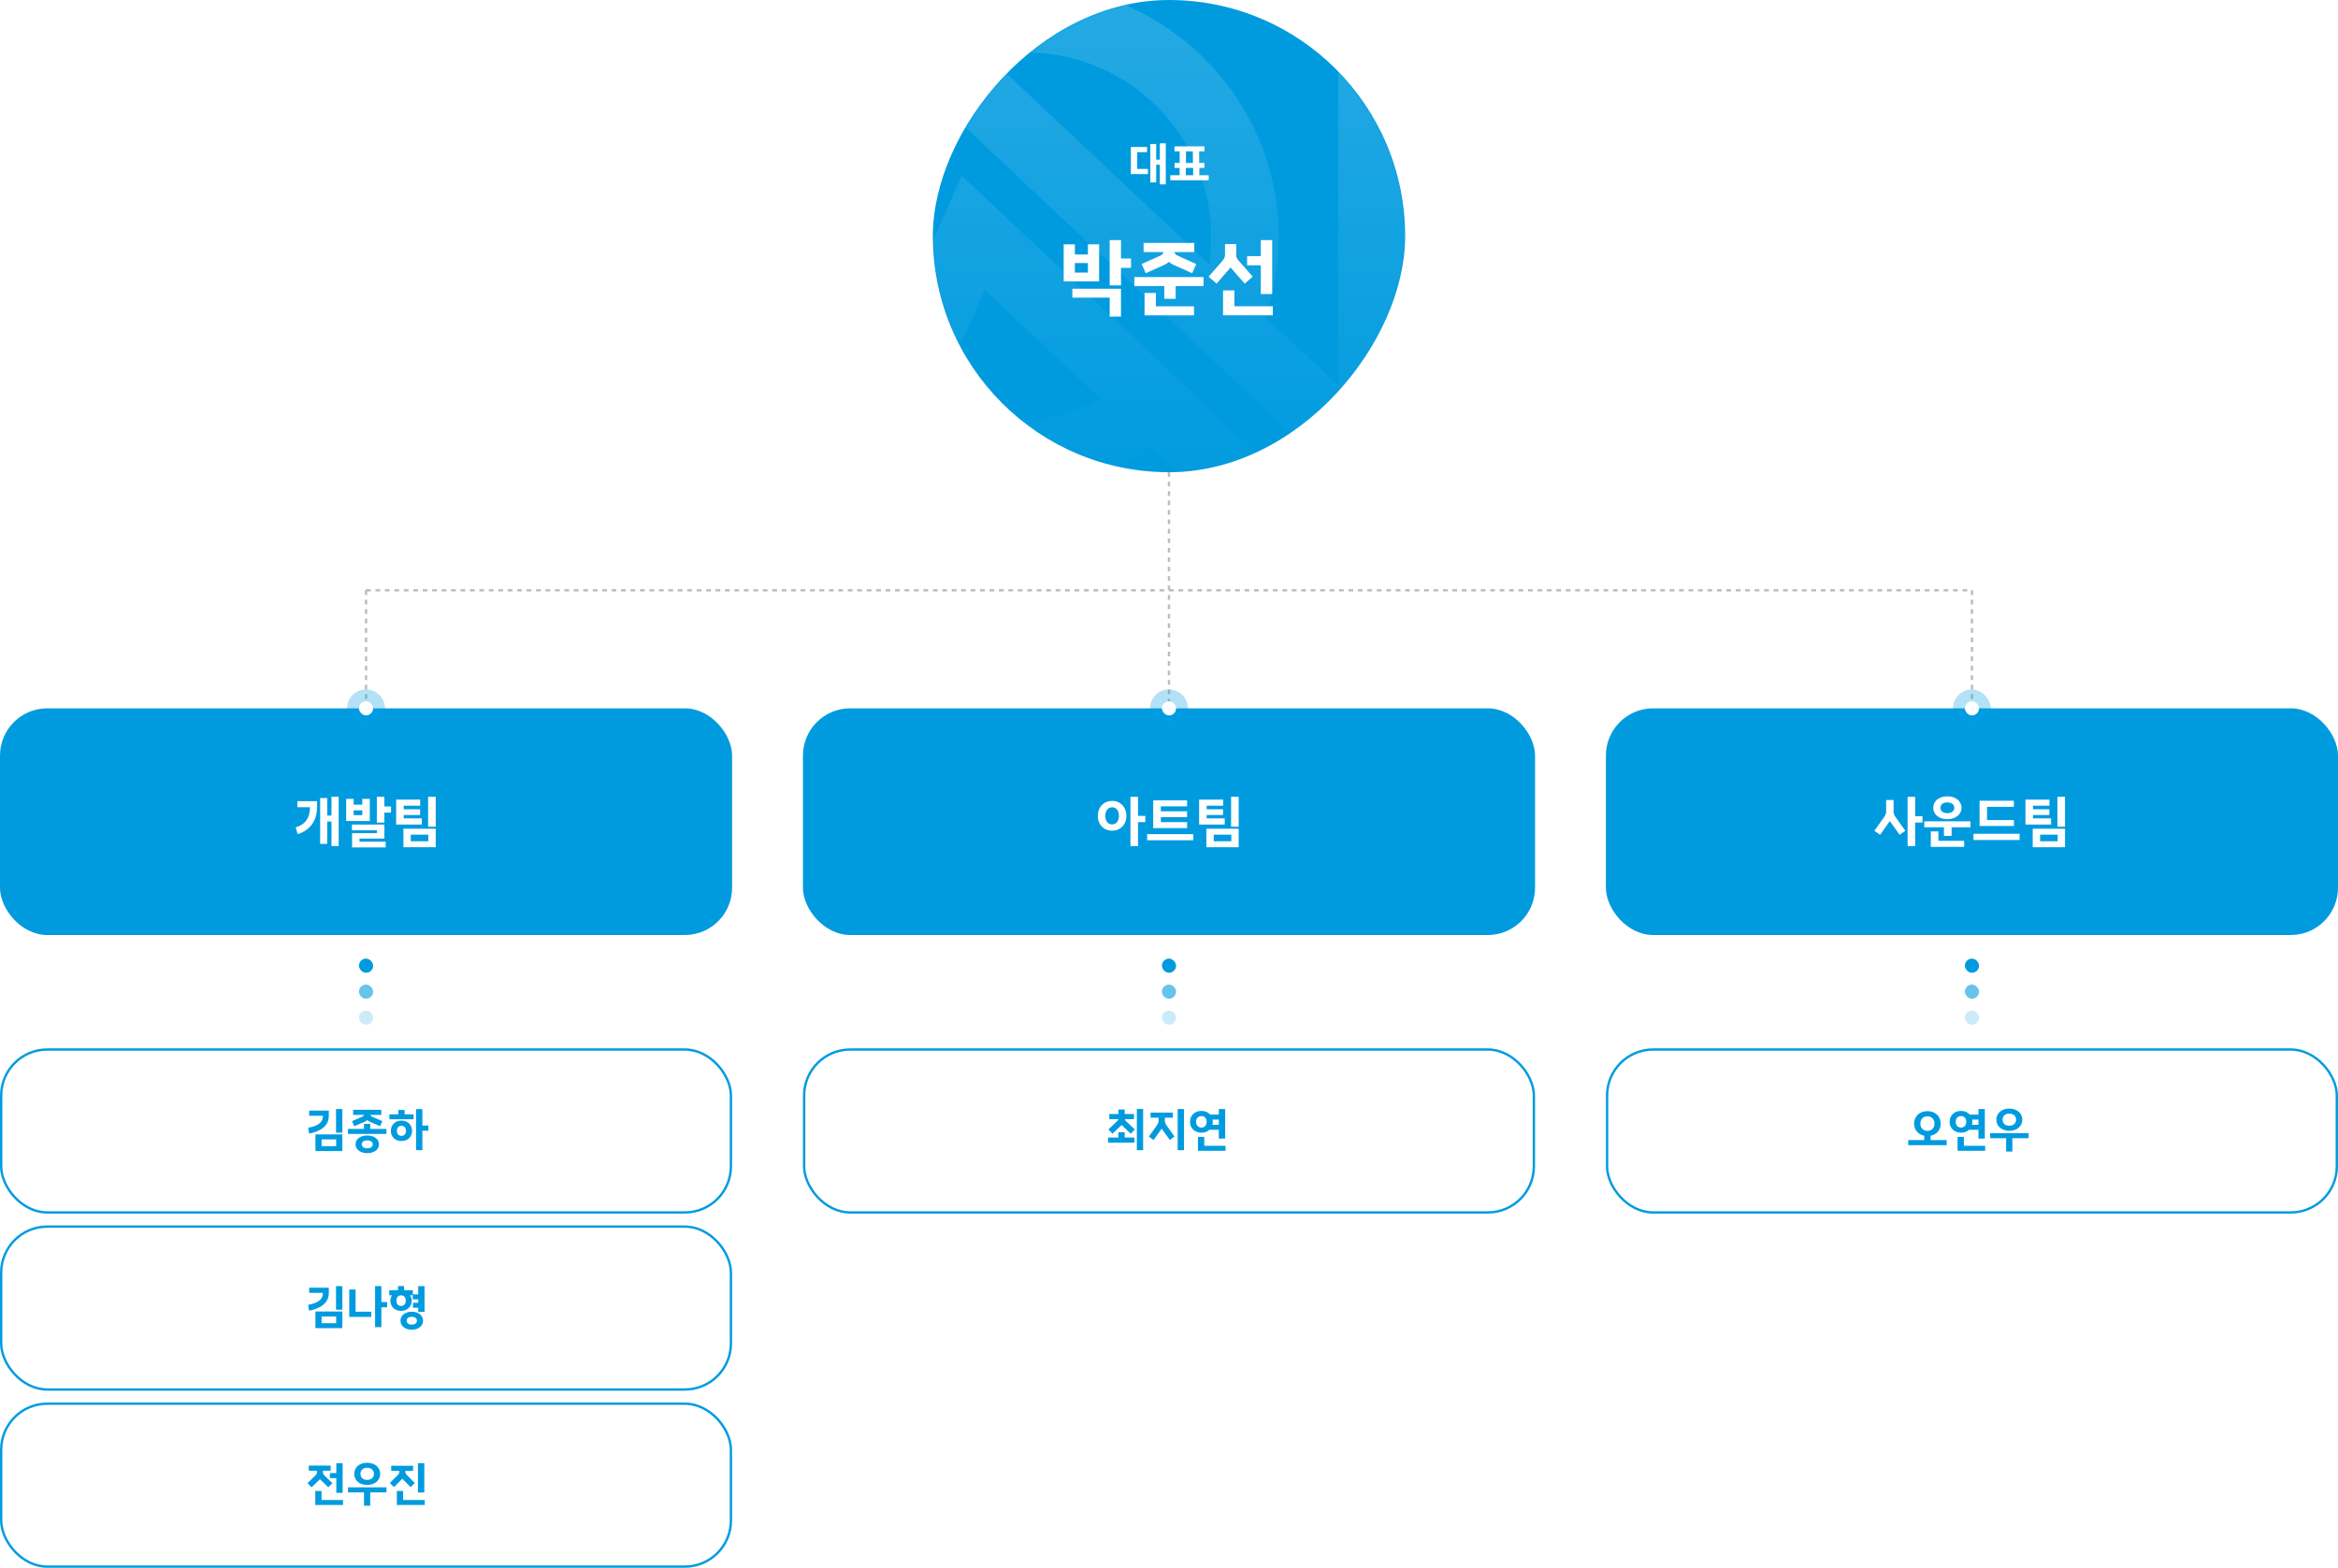 <svg width="990" height="664" viewBox="0 0 990 664" fill="none" xmlns="http://www.w3.org/2000/svg">
    <rect width="200" height="200" rx="100" transform="matrix(1 0 0 -1 395 200)" fill="#009BDF"/>
    <mask id="htk4a6nrba" style="mask-type:alpha" maskUnits="userSpaceOnUse" x="395" y="0" width="200" height="200">
        <rect width="200" height="200" rx="100" transform="matrix(1 0 0 -1 395 200)" fill="#009BDF"/>
    </mask>
    <g mask="url(#htk4a6nrba)">
        <path fill-rule="evenodd" clip-rule="evenodd" d="M571.783 207.216h23.477V-6.706h-28.573V163.33l-30.873-29.037c3.739-11.081 5.63-22.464 5.63-33.86 0-58.884-47.899-106.782-106.783-106.782h-68.513l.028 20.203 205.607 193.362zM416.678 22.236l95.317 89.648c.589-3.849.877-7.684.877-11.451 0-43.118-35.079-78.197-78.211-78.197h-17.983zm90.032 184.979h41.707L407.214 74.408 360.26 180.246l-.26 26.969h68.554c21.107 0 41.475-6.204 59.062-17.957l19.094 17.957zm-78.197-28.585h-36.27l24.751-55.803 49.022 46.105c-11.533 6.355-24.422 9.698-37.503 9.698z" fill="url(#fnzx8l1hzb)" opacity=".15"/>
    </g>
    <path d="M491.116 60.7h2.52v17.4h-2.52v-8.34h-1.54v7.48h-2.48V61.02h2.48v6.58h1.54v-6.9zm-5.02 10.84v2.2h-7.24V62.26h6.86v2.18h-4.18v7.1h4.56zm9.444 2.66h3.96v-3.08h-2.16v-2.1h2.18V64.1h-2.2v-2.12H510v2.12h-2.22v4.92h2.2v2.1h-2.12v3.08h3.96v2.14h-16.28V74.2zm6.6 0h3.08v-3.08h-3.08v3.08zm.06-5.18h2.92V64.1h-2.92v4.92zm-32.32 32.676h4.788v7.776h4.248v3.96h-4.248v7.452h-4.788v-19.188zm-15.804 20.592h20.592v11.808h-4.788v-8.028h-15.804v-3.78zm-3.672-18.792h4.752v4.284h5.508v-4.284h4.752v15.66h-15.012v-15.66zm4.752 7.92v4.032h5.508v-4.032h-5.508zm25.171 9.756v-3.816h29.304v3.816h-11.808v5.4h-4.824v-5.4h-12.672zm4.32 2.916h4.788v5.652h16.164v3.816h-20.952v-9.468zm.504-8.388-1.728-3.888 7.812-3.492c.936-.396 1.296-1.008 1.404-1.548h-8.388v-3.888h21.456v3.888h-8.388c.108.54.468 1.152 1.404 1.548l7.812 3.492-1.728 3.888-7.812-3.492a7.013 7.013 0 0 1-2.016-1.332 7.013 7.013 0 0 1-2.016 1.332l-7.812 3.492zm48.714 8.82v-12.168h-5.796v-3.888h5.796v-6.768h4.824v22.824h-4.824zm-15.984-1.512h4.824v6.696h16.236v3.816h-21.06v-10.512zm-2.736-2.88-3.384-2.952 5.616-6.408c1.08-1.224 1.332-2.016 1.332-2.88v-4.5h4.752v4.5c0 .864.216 1.62 1.368 2.88l5.616 6.408-3.384 2.952-5.616-6.408-.36-.432-.396.432-5.544 6.408z" fill="#fff"/>
    <rect y="300" width="310" height="96" rx="20" fill="#009BDF"/>
    <rect x="340" y="300" width="310" height="96" rx="20" fill="#009BDF"/>
    <rect x="680" y="300" width="310" height="96" rx="20" fill="#009BDF"/>
    <path d="M140.361 358.32v-10.368h-1.8v9.456h-3v-19.416h3v7.416h1.8v-7.968h3.048v20.88h-3.048zm-15.168-7.896c3.24-1.008 6-3.048 6.072-8.544h-5.352v-2.568h8.352v2.568c-.072 6.936-4.152 10.152-8.208 11.424l-.864-2.88zm23.885 2.448h10.536v-1.224H149.03v-2.424h13.728v5.928h-10.536v1.296h11.088v2.472h-14.232v-6.048zm.672-7.632h3.672v-2.04h-3.672v2.04zm-3.168 2.472v-9.384h3.168v2.472h3.672v-2.472h3.168v9.384h-10.008zm12.984.696v-10.944h3.192v4.104h2.808v2.592h-2.808v4.248h-3.192zm21.724-10.944h3.216v12.672h-3.216v-12.672zM170.826 351h13.68v7.824h-13.68V351zm10.56 2.496h-7.44v2.808h7.44v-2.808zm-2.784-6.888v2.616h-10.848v-10.56h10.176v2.592h-6.984v1.488h6.936v2.448h-6.936v1.416h7.656zM478.681 337.464h3.192v8.088h3.096v2.64h-3.096v10.152h-3.192v-20.88zm-7.752 14.352c-3.552 0-6.072-2.592-6.072-6.264 0-3.72 2.52-6.336 6.072-6.336 3.528 0 6.024 2.616 6.024 6.336 0 3.672-2.496 6.264-6.024 6.264zm0-2.664c1.752 0 2.88-1.44 2.88-3.6 0-2.208-1.128-3.648-2.88-3.648-1.776 0-2.904 1.44-2.904 3.648 0 2.16 1.128 3.6 2.904 3.6zm17.381-10.2h14.352v2.568H491.55v2.088h11.112v2.472H491.55v2.112h11.112v2.544H488.31v-11.784zm-2.568 16.92v-2.592h19.536v2.592h-19.536zm35.548-18.408h3.216v12.672h-3.216v-12.672zM510.826 351h13.68v7.824h-13.68V351zm10.56 2.496h-7.44v2.808h7.44v-2.808zm-2.784-6.888v2.616h-10.848v-10.56h10.176v2.592h-6.984v1.488h6.936v2.448h-6.936v1.416h7.656zM807.751 337.464h3.192v8.256h3.12v2.664h-3.12v9.96h-3.192v-20.88zm-11.664 16.104-2.4-1.728 3.912-5.472c.888-1.248 1.08-1.872 1.08-2.784v-4.776h3.144v4.776c0 .936.168 1.536 1.056 2.784l3.912 5.472-2.4 1.728-3.912-5.472-.24-.336-.24.336-3.912 5.472zm18.749-5.712h19.536v2.52h-7.992v3.648h-3.24v-3.648h-8.304v-2.52zm2.736 4.272h3.216v3.984h10.92v2.568h-14.136v-6.552zm1.032-9.984c0-2.904 2.448-4.872 5.952-4.872 3.528 0 6.024 1.968 6.024 4.872 0 2.784-2.496 4.8-6.024 4.8-3.504 0-5.952-2.016-5.952-4.8zm3.048 0c0 1.32 1.152 2.256 2.928 2.256s2.952-.936 2.952-2.256c0-1.44-1.176-2.304-2.952-2.304s-2.928.864-2.928 2.304zm16.564-3.024h14.544v2.592h-11.376v5.592h11.376v2.52h-14.544V339.12zm-2.568 16.632v-2.616h19.536v2.616h-19.536zm35.549-18.288h3.216v12.672h-3.216v-12.672zM860.733 351h13.68v7.824h-13.68V351zm10.56 2.496h-7.44v2.808h7.44v-2.808zm-2.784-6.888v2.616h-10.848v-10.56h10.176v2.592h-6.984v1.488h6.936v2.448h-6.936v1.416h7.656z" fill="#fff"/>
    <rect x=".5" y="444.5" width="309" height="69" rx="19.5" fill="#fff" stroke="#009BDF"/>
    <rect x=".5" y="519.5" width="309" height="69" rx="19.5" fill="#fff" stroke="#009BDF"/>
    <rect x=".5" y="594.5" width="309" height="69" rx="19.5" fill="#fff" stroke="#009BDF"/>
    <rect x="340.5" y="444.5" width="309" height="69" rx="19.5" fill="#fff" stroke="#009BDF"/>
    <rect x="680.5" y="444.5" width="309" height="69" rx="19.5" fill="#fff" stroke="#009BDF"/>
    <path d="M133.564 487.5v-7.04h11.4v7.04h-11.4zm2.62-2.08h6.16v-2.86h-6.16v2.86zm-5.72-7.78c3.56-.64 6.26-1.96 6.26-4.92v-.16h-5.82v-2.18h8.32v2.34c0 4.48-4.18 6.62-8.32 7.38l-.44-2.46zm11.82 2.06v-10h2.68v10h-2.68zm13.224 8.7c-2.92 0-4.96-1.58-4.96-3.76 0-2.22 2.04-3.72 4.96-3.72s4.98 1.5 4.98 3.72c0 2.18-2.06 3.76-4.98 3.76zm0-2.06c1.42 0 2.34-.7 2.34-1.7 0-.98-.92-1.66-2.34-1.66-1.4 0-2.32.68-2.32 1.66 0 1 .92 1.7 2.32 1.7zm-8.16-6.1v-2.12h6.78V476h2.66v2.12h6.84v2.12h-16.28zm2.66-3.26-.92-2.16 4.32-1.88c.48-.2.68-.5.76-.76h-4.64v-2.16h11.92v2.16h-4.64c.08.26.28.56.76.76l4.32 1.88-.92 2.16-4.36-1.88c-.46-.2-.82-.46-1.12-.74-.3.28-.66.54-1.12.74l-4.36 1.88zm26.164-7.26h2.68v6.98h2.56v2.2h-2.56v8.22h-2.68v-17.4zm-11.3 2.22h3.78v-1.86h2.68v1.86h3.78v2.1h-10.24v-2.1zm5.12 11.32c-2.64 0-4.5-1.78-4.5-4.32s1.86-4.34 4.5-4.34c2.64 0 4.5 1.8 4.5 4.34s-1.86 4.32-4.5 4.32zm0-2.18c1.16 0 1.92-.86 1.92-2.14 0-1.3-.76-2.16-1.92-2.16s-1.92.86-1.92 2.16c0 1.28.76 2.14 1.92 2.14zM133.564 562.5v-7.04h11.4v7.04h-11.4zm2.62-2.08h6.16v-2.86h-6.16v2.86zm-5.72-7.78c3.56-.64 6.26-1.96 6.26-4.92v-.16h-5.82v-2.18h8.32v2.34c0 4.48-4.18 6.62-8.32 7.38l-.44-2.46zm11.82 2.06v-10h2.68v10h-2.68zm16.544-10.02h2.66v6.8h2.46v2.18h-2.46v8.42h-2.66v-17.4zm-1.62 10.86v2.2h-9.32v-11.6h2.68v9.4h6.64zm12.604-.34c-2.62 0-4.5-1.78-4.52-4.34 0-.86.28-1.62.74-2.28h-1.2v-2.16h3.7v-1.74h2.58v1.74h3.7v1.8h2.28v-3.52h2.68v10.92h-2.68v-1.74h-2.22v-2.12h2.22v-1.44h-2.32v-1.74h-1.14c.44.66.72 1.42.72 2.28 0 2.56-1.88 4.34-4.54 4.34zm4.54 7.96c-2.8 0-4.78-1.58-4.78-3.8 0-2.22 1.98-3.8 4.78-3.8 2.82 0 4.8 1.58 4.8 3.8 0 2.22-1.98 3.8-4.8 3.8zm0-2.14c1.32 0 2.2-.64 2.2-1.66s-.88-1.66-2.2-1.66c-1.32 0-2.16.64-2.16 1.66s.84 1.66 2.16 1.66zm-4.54-7.92c1.2 0 2-.88 2-2.24 0-1.38-.8-2.26-2-2.26s-1.96.88-1.96 2.26c0 1.36.76 2.24 1.96 2.24zM142.404 632.24v-6.22h-2.7v-2.14h2.7v-4.16h2.68v12.52h-2.68zm-8.9-.78h2.66v3.82h9.08v2.12h-11.74v-5.94zm-1.58-1.54-1.72-1.76 3.28-3.2c.62-.56.72-.96.72-1.46v-.62h-3.44v-2.16h9.26v2.16h-3.28v.62c0 .48.1.88.72 1.48l3.28 3.18-1.72 1.76-3.28-3.18-.26-.26-.28.28-3.28 3.16zm15.444 0h16.28v2.14h-6.88v5.66h-2.64v-5.66h-6.76v-2.14zm2.62-5.7c0-2.76 2.26-4.7 5.46-4.7 3.26 0 5.54 1.94 5.54 4.7 0 2.76-2.28 4.7-5.54 4.7-3.2 0-5.46-1.94-5.46-4.7zm2.64 0c0 1.54 1.12 2.56 2.82 2.56 1.76 0 2.9-1.02 2.9-2.56s-1.14-2.58-2.9-2.58c-1.7 0-2.82 1.02-2.82 2.58zm24.344-4.5h2.7v12.4h-2.7v-12.4zm-8.92 11.74h2.64v3.82h9.16v2.12h-11.8v-5.94zm-1.22-1.62-1.76-1.76 3.3-3.28c.6-.6.72-1 .72-1.48v-.36h-3.44v-2.16h9.26v2.16h-3.28v.36c0 .48.14.86.74 1.48l3.28 3.28-1.76 1.76-3.28-3.28-.26-.28-.26.28-3.26 3.28zM481.384 487.14v-17.46h2.66v17.46h-2.66zm-1.04-5.36v2.16h-11.14v-2.16h4.34v-2.26h2.68v2.26h4.12zm-9.28-1.62-1.72-1.8 3.44-3.28c.5-.44.7-.74.78-1.1h-3.84v-2.16h3.88v-1.92h2.64v1.92h3.92v2.16h-3.86c.06.36.24.7.74 1.1l3.48 3.28-1.72 1.8-3.4-3.24c-.18-.14-.34-.3-.48-.46l-.46.46-3.4 3.24zm27.604-10.44h2.68v17.4h-2.68v-17.4zm-10.2 13.1-2-1.44 3.24-4.54c.74-1.04.88-1.5.88-2.28v-1.18h-3.4v-2.16h9.46v2.16h-3.4v1.18c0 .78.14 1.26.86 2.28l3.24 4.54-2 1.44-3.24-4.54-.2-.28-.2.28-3.24 4.54zm27.624-13.1h2.7v12.5h-2.7v-3.72h-3.98c-.84.78-2 1.22-3.38 1.22-2.86 0-4.84-1.9-4.84-4.6 0-2.72 1.98-4.62 4.84-4.62 1.56 0 2.86.58 3.72 1.56h3.64v-2.34zm-8.84 11.8h2.68v3.76h9v2.12h-11.68v-5.88zm1.48-3.96c1.34 0 2.2-.98 2.2-2.44 0-1.48-.86-2.44-2.2-2.44-1.36 0-2.26.96-2.26 2.44 0 1.46.9 2.44 2.26 2.44zm4.64-1.18h2.72v-2.2h-2.64c.06.3.08.62.08.94 0 .44-.06.86-.16 1.26zM808.024 482.86h6.78v-1.84c-2.58-.5-4.3-2.48-4.3-5.14 0-3.08 2.32-5.28 5.62-5.28 3.34 0 5.66 2.2 5.66 5.28 0 2.64-1.7 4.62-4.3 5.14v1.84h6.82v2.16h-16.28v-2.16zm5.12-6.98c0 1.76 1.18 3.08 2.98 3.08 1.84 0 3.02-1.32 3.02-3.08 0-1.78-1.18-3.1-3.02-3.1-1.8 0-2.98 1.32-2.98 3.1zm24.604-6.16h2.7v12.5h-2.7v-3.72h-3.98c-.84.78-2 1.22-3.38 1.22-2.86 0-4.84-1.9-4.84-4.6 0-2.72 1.98-4.62 4.84-4.62 1.56 0 2.86.58 3.72 1.56h3.64v-2.34zm-8.84 11.8h2.68v3.76h9v2.12h-11.68v-5.88zm1.48-3.96c1.34 0 2.2-.98 2.2-2.44 0-1.48-.86-2.44-2.2-2.44-1.36 0-2.26.96-2.26 2.44 0 1.46.9 2.44 2.26 2.44zm4.64-1.18h2.72v-2.2h-2.64c.06.3.08.62.08.94 0 .44-.06.86-.16 1.26zm7.684 3.54h16.28v2.14h-6.88v5.66h-2.64v-5.66h-6.76v-2.14zm2.62-5.7c0-2.76 2.26-4.7 5.46-4.7 3.26 0 5.54 1.94 5.54 4.7 0 2.76-2.28 4.7-5.54 4.7-3.2 0-5.46-1.94-5.46-4.7zm2.64 0c0 1.54 1.12 2.56 2.82 2.56 1.76 0 2.9-1.02 2.9-2.56s-1.14-2.58-2.9-2.58c-1.7 0-2.82 1.02-2.82 2.58z" fill="#009BDF"/>
    <path d="M495 200v100M155 250v50M835 250v50" stroke="#BDBDBD" stroke-dasharray="2 2"/>
    <g filter="url(#wmsbz371xc)">
        <path d="M487 300a8 8 0 1 1 16 0 8 8 0 0 1-16 0z" fill="#009BDF" fill-opacity=".3"/>
    </g>
    <rect x="492" y="297" width="6" height="6" rx="3" fill="#fff"/>
    <g filter="url(#vony02ti9d)">
        <rect x="827" y="292" width="16" height="16" rx="8" fill="#009BDF" fill-opacity=".3"/>
    </g>
    <rect x="832" y="297" width="6" height="6" rx="3" fill="#fff"/>
    <g filter="url(#025fcmv5pe)">
        <path d="M147 300a8 8 0 1 1 16 0 8 8 0 0 1-16 0z" fill="#009BDF" fill-opacity=".3"/>
    </g>
    <rect x="152" y="297" width="6" height="6" rx="3" fill="#fff"/>
    <path d="M155 250h680" stroke="#BDBDBD" stroke-dasharray="2 2"/>
    <rect x="152" y="406" width="6" height="6" rx="3" fill="#009BDF"/>
    <rect x="152" y="417" width="6" height="6" rx="3" fill="#66C3EC"/>
    <rect x="152" y="428" width="6" height="6" rx="3" fill="#CCEBF9"/>
    <rect x="492" y="406" width="6" height="6" rx="3" fill="#009BDF"/>
    <rect x="492" y="417" width="6" height="6" rx="3" fill="#66C3EC"/>
    <rect x="492" y="428" width="6" height="6" rx="3" fill="#CCEBF9"/>
    <rect x="832" y="406" width="6" height="6" rx="3" fill="#009BDF"/>
    <rect x="832" y="417" width="6" height="6" rx="3" fill="#66C3EC"/>
    <rect x="832" y="428" width="6" height="6" rx="3" fill="#CCEBF9"/>
    <defs>
        <filter id="wmsbz371xc" x="483" y="288" width="24" height="24" filterUnits="userSpaceOnUse" color-interpolation-filters="sRGB">
            <feFlood flood-opacity="0" result="BackgroundImageFix"/>
            <feBlend in="SourceGraphic" in2="BackgroundImageFix" result="shape"/>
            <feGaussianBlur stdDeviation="2" result="effect1_foregroundBlur_53_3977"/>
        </filter>
        <filter id="vony02ti9d" x="823" y="288" width="24" height="24" filterUnits="userSpaceOnUse" color-interpolation-filters="sRGB">
            <feFlood flood-opacity="0" result="BackgroundImageFix"/>
            <feBlend in="SourceGraphic" in2="BackgroundImageFix" result="shape"/>
            <feGaussianBlur stdDeviation="2" result="effect1_foregroundBlur_53_3977"/>
        </filter>
        <filter id="025fcmv5pe" x="143" y="288" width="24" height="24" filterUnits="userSpaceOnUse" color-interpolation-filters="sRGB">
            <feFlood flood-opacity="0" result="BackgroundImageFix"/>
            <feBlend in="SourceGraphic" in2="BackgroundImageFix" result="shape"/>
            <feGaussianBlur stdDeviation="2" result="effect1_foregroundBlur_53_3977"/>
        </filter>
        <linearGradient id="fnzx8l1hzb" x1="480.711" y1="-6.706" x2="480.711" y2="207.216" gradientUnits="userSpaceOnUse">
            <stop stop-color="#fff"/>
            <stop offset="1" stop-color="#fff" stop-opacity="0"/>
        </linearGradient>
    </defs>
</svg>

